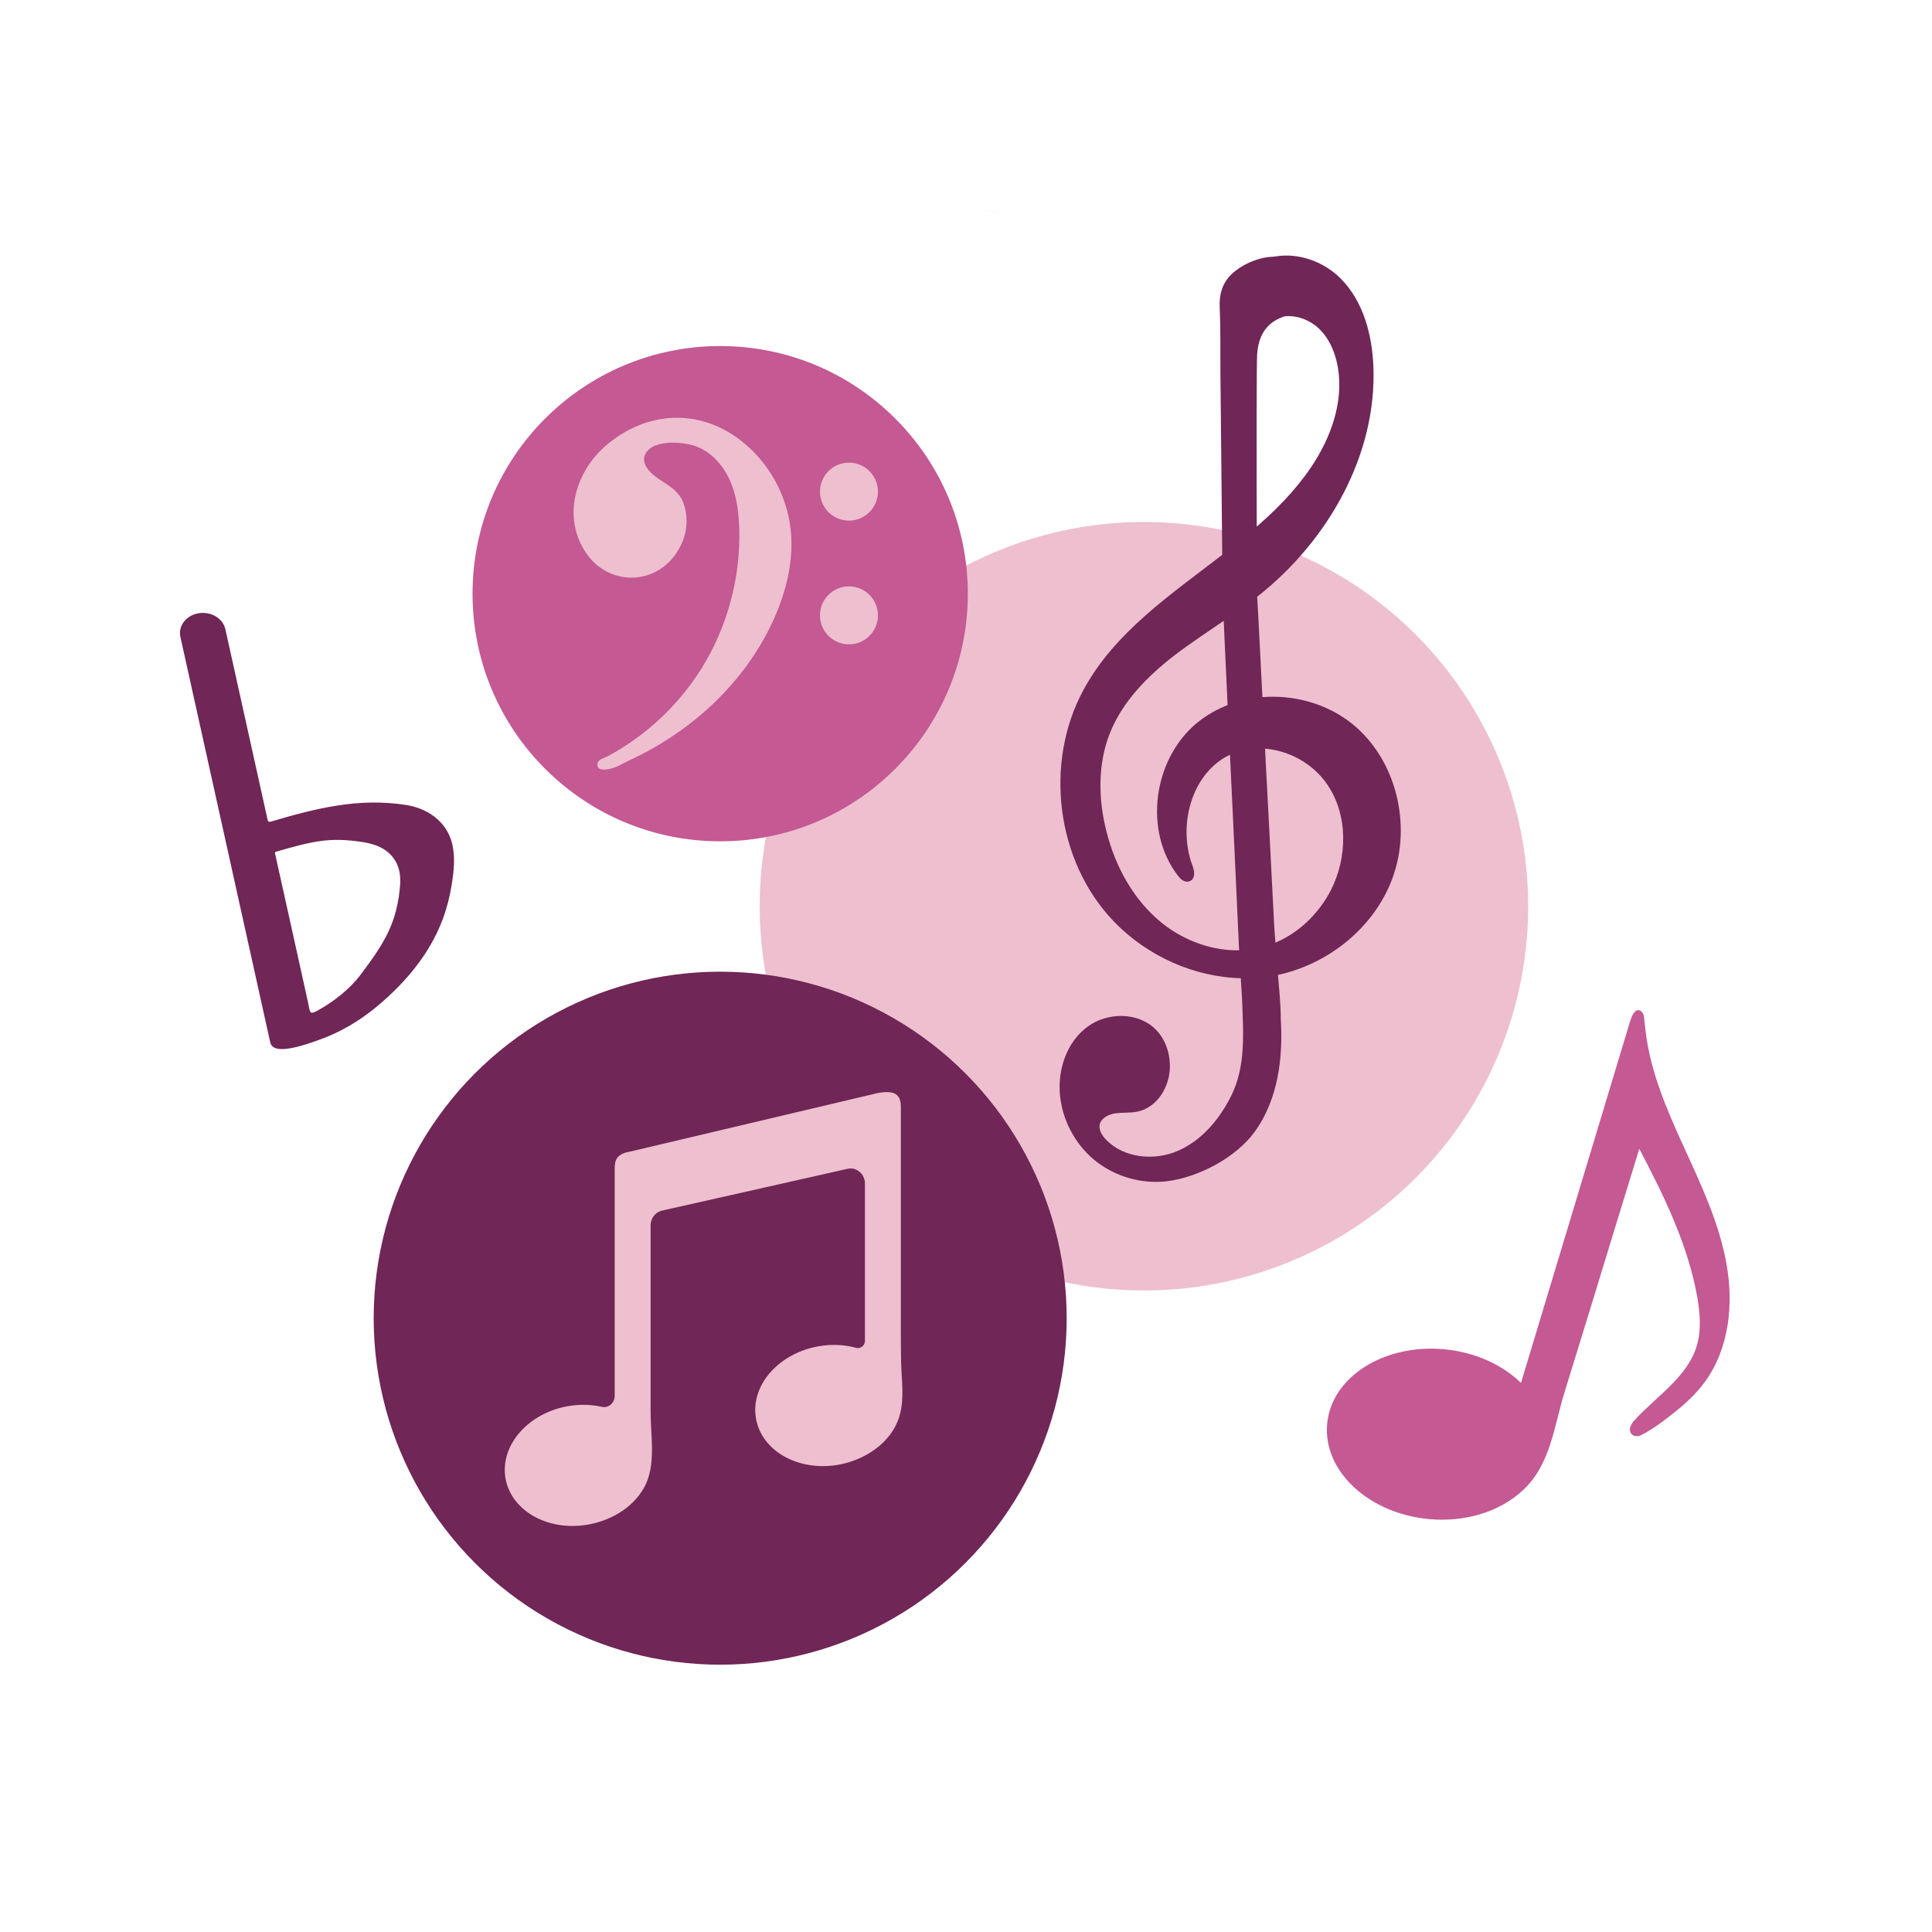 <?xml version="1.0" encoding="utf-8"?>
<!-- Generator: Adobe Illustrator 25.2.1, SVG Export Plug-In . SVG Version: 6.00 Build 0)  -->
<svg version="1.1" id="Layer_1" xmlns="http://www.w3.org/2000/svg" xmlns:xlink="http://www.w3.org/1999/xlink" x="0px" y="0px"
	 viewBox="0 0 425.2 425.2" style="enable-background:new 0 0 425.2 425.2;" xml:space="preserve">
<style type="text/css">
	.st0{fill:#F7C58D;}
	.st1{fill:#E1873E;}
	.st2{fill:#EEBFCF;}
	.st3{fill:#702656;stroke:#702656;stroke-miterlimit:10;}
	.st4{fill:#C45993;}
	.st5{fill:#EEBFCF;stroke:#EEBFCF;stroke-miterlimit:10;}
	.st6{fill:#C45993;stroke:#C45993;stroke-width:0.5;stroke-miterlimit:10;}
</style>
<path class="st0" d="M215.67,42.08"/>
<path class="st1" d="M220.01,46.86c-1.15-0.28-2.31-0.55-3.47-0.78"/>
<g>
	<circle class="st2" cx="251.76" cy="199.45" r="84.57"/>
	<circle class="st3" cx="158.5" cy="290.11" r="75.76"/>
	<circle class="st4" cx="158.5" cy="130.66" r="54.5"/>
	<g>
		<path class="st5" d="M173.5,116.45c-0.86-7.52-4.9-14.63-10.91-19.22c-9.1-6.95-20.36-6.16-28.94,1.23
			c-6.02,5.18-9.4,14.41-4.71,22.25c5.1,8.53,16.98,7.78,20.85-1.81c1.04-2.58,1.1-5.6,0.08-8.2c-1.49-3.8-6.3-4.43-8.17-7.89
			c-0.41-0.76-0.6-1.66-0.35-2.49c1.27-4.36,9-3.71,12.13-2.51c3.43,1.31,6.05,4.27,7.57,7.61c1.51,3.34,2.02,7.06,2.14,10.73
			c0.36,10.93-2.59,21.95-8.38,31.23c-4.38,7.03-10.37,13.02-17.35,17.46c-0.88,0.56-1.77,1.09-2.68,1.6
			c-0.62,0.35-1.26,0.68-1.92,0.93c-0.36,0.13-0.74,0.33-0.86,0.72c-0.07,0.22-0.02,0.48,0.16,0.63c0.14,0.11,0.33,0.13,0.52,0.14
			c2.1,0.1,3.84-1.14,5.66-1.99c1.79-0.83,3.54-1.73,5.25-2.71c3.42-1.95,6.67-4.19,9.7-6.7c6.02-4.99,11.17-11.07,14.87-17.97
			c0.61-1.14,1.18-2.3,1.71-3.48C172.61,129.89,174.26,123.12,173.5,116.45z"/>
		<circle class="st5" cx="186.84" cy="108.2" r="5.88"/>
		<circle class="st5" cx="186.84" cy="135.43" r="5.88"/>
	</g>
	<g>
		<path class="st5" d="M184.28,321.9c-8.56,1.43-16.37-3.04-17.44-9.99c-1.09-6.94,5-13.72,13.56-15.15
			c2.76-0.47,5.44-0.31,7.85,0.35c1.32,0.36,2.61-0.61,2.61-2.04v-34.54c0-2.47-2.15-4.3-4.44-3.78l-40.83,9.2
			c-1.7,0.38-2.9,1.95-2.9,3.76c0,13.71,0,27.43,0,41.14c0,5.23,1.27,11.72-1.44,16.42c-2.54,4.42-7.34,7.01-12.08,7.8
			c-8.56,1.43-16.37-3.04-17.46-9.99c-1.06-6.94,5-13.72,13.56-15.15c2.47-0.4,4.88-0.31,7.09,0.18c1.77,0.39,3.42-1.01,3.42-2.91
			v-49.48c0-1.81-0.09-3.25,2.88-3.76l54.62-12.91c4.82-0.89,4.48,1.29,4.48,3.76c0,14.21,0,28.42,0,42.64
			c0,4.22-0.03,8.44,0.07,12.66c0.09,3.68,0.71,7.49-0.27,11.1C195.93,317.28,189.89,320.96,184.28,321.9z"/>
		<path class="st5" d="M142.59,319.11h-6.79v-7.85C139.22,312.88,141.75,315.67,142.59,319.11z"/>
	</g>
	<path class="st3" d="M95.88,180.61c-1.71-1.51-3.96-2.54-6.55-2.95c-10.33-1.61-19.42,0.64-29.64,3.66
		c-0.56,0.16-1.14-0.14-1.25-0.64l-9.33-42.1c-0.47-2.13-2.86-3.53-5.32-3.12c-2.46,0.41-4.07,2.47-3.6,4.6c0,0,19.5,88,19.78,89.27
		c0.57,2.55,8.09-0.25,9.52-0.74c4.97-1.69,9.3-4.27,13.15-7.47c6.35-5.28,11.54-11.58,14.28-18.87c0.92-2.44,1.57-4.96,1.98-7.51
		c0.49-3.04,0.87-6.28,0.03-9.3C98.4,183.55,97.34,181.9,95.88,180.61z M88.25,197.52c-0.32,2.1-0.84,4.17-1.63,6.17
		c-1.59,4.01-4.22,7.62-6.88,11.15c-2.43,3.22-5.95,5.99-9.68,8.05c-2.46,1.36-2.37-0.42-2.74-2.1c-0.29-1.32-0.58-2.63-0.87-3.94
		c-0.79-3.55-1.57-7.11-2.36-10.66c-1.31-5.89-2.61-11.79-3.92-17.68c-0.05-0.22-0.1-0.45-0.15-0.67c-0.08-0.38,0.16-0.75,0.58-0.87
		c7.83-2.24,11.75-3.33,19.35-2.13c2.11,0.33,4.21,1,5.8,2.37c2.36,2.04,3.01,4.75,2.81,7.53C88.49,195.67,88.39,196.6,88.25,197.52
		z"/>
	<path class="st3" d="M297.39,159.78c-5.55-4.51-12.96-6.51-20.03-5.8c-0.2-3.69-0.37-7.38-0.56-11.04
		c-0.2-3.92-0.39-7.86-0.62-11.75v-0.11c0.17-0.14,0.34-0.25,0.51-0.39c15.16-12.03,25.83-30.68,25.07-50.03
		c-0.28-6.9-2.17-14.06-7.01-18.96c-3.55-3.61-8.99-5.63-14.03-4.76c-0.08,0-0.17,0.03-0.25,0.03c-0.03,0.03-0.06,0.03-0.08,0.03
		c-2.8,0-6.02,1.29-8.22,3.03c-2.66,2.1-3.38,4.62-3.23,7.88c0.22,4.67,0.11,9.39,0.15,14.07c0.13,13.35,0.25,26.71,0.4,40.06
		c0,0.11,0,0.21,0,0.32c-11.52,8.9-23.78,17.1-30.6,29.72c-8.62,15.89-5.94,37.27,6.56,50.32c7.27,7.58,17.61,12.25,28.09,12.4
		c0.17,2.54,0.34,5.04,0.42,7.58c0.17,4.7,0.34,9.52-0.79,14.11c-0.39,1.69-0.99,3.35-1.75,4.9c-2.62,5.24-6.59,10-11.97,12.34
		c-5.35,2.34-12.23,1.69-16.34-2.51c-0.99-1.01-1.86-2.39-1.58-3.8c0.34-1.63,2.11-2.62,3.78-2.87c1.66-0.25,3.41-0.06,5.04-0.42
		c3.97-0.87,6.51-5.1,6.62-9.13c0.08-2.93-0.87-5.92-2.93-8.03c-3.66-3.75-10.23-3.72-14.45-0.56c-4.23,3.13-6.17,8.68-5.86,13.92
		c0.34,5.55,3.07,10.9,7.32,14.48c4.28,3.58,10.06,5.3,15.61,4.68c6.9-0.82,15.04-5.13,19.1-10.73c5.07-7.04,6.14-16.09,5.61-24.51
		c0-3.35-0.37-6.73-0.65-10.09c11.18-2.25,21.21-10.23,25.21-20.9c0.03-0.08,0.06-0.14,0.08-0.23
		C310.21,181.53,306.83,167.5,297.39,159.78z M255.56,203.65c-6.37-5.07-10.51-12.56-12.51-20.45c-1.86-7.21-2-15.04,0.73-21.97
		c2.79-7.07,8.34-12.71,14.34-17.35c3.75-2.87,7.75-5.47,11.66-8.17c0.14,3.1,0.28,6.2,0.42,9.3c0.17,3.52,0.34,7.01,0.48,10.51
		c-2.54,0.96-4.93,2.31-7.04,4.06c-9.35,7.83-11.44,23.24-3.97,32.88c0.48,0.65,1.24,1.32,1.97,1.01c0.99-0.39,0.7-1.8,0.34-2.76
		c-3.44-9.16-0.17-21.13,8.73-25.16c0.14-0.06,0.28-0.14,0.45-0.17c0.17,3.72,0.37,7.47,0.54,11.18c0.25,5.47,0.51,10.87,0.76,16.31
		c0.23,4.99,0.45,9.94,0.68,14.9c0.03,0.62,0.06,1.24,0.11,1.86C266.96,209.9,260.54,207.59,255.56,203.65z M276.18,77.88
		c0.45-6.06,3.83-7.8,6.28-8.73c2.9-0.39,5.97,0.76,8.11,2.76c2.45,2.31,3.8,5.58,4.37,8.87c1.32,7.8-1.58,15.83-6.03,22.4
		c-3.55,5.24-8,9.69-12.82,13.8C276.04,101.77,276.04,79.66,276.18,77.88z M293.33,196.18c-2.79,5.38-7.44,9.83-13.07,12
		c-0.14-1.55-0.25-3.07-0.34-4.59c-0.25-4.93-0.51-9.86-0.76-14.79c-0.25-5.27-0.54-10.54-0.82-15.83c-0.17-2.9-0.31-5.83-0.45-8.73
		c5.75,0.25,11.44,3.38,14.68,8.2C297.22,179.3,297.11,188.77,293.33,196.18z"/>
	<path class="st6" d="M375.05,303.93c-1.72,2.37-3.86,4.43-6.13,6.26c-2.11,1.71-4.35,3.46-6.72,4.83
		c-0.23,0.12-0.45,0.24-0.68,0.37c-0.34,0.18-0.68,0.37-1.07,0.42c-0.45,0.08-0.97-0.07-1.26-0.47c-0.59-0.79,0.06-1.87,0.72-2.6
		c4.86-5.31,11.59-9.46,13.72-16.34c1.1-3.55,0.78-7.4,0.14-11.06c-2.11-11.75-7.49-22.6-13.05-33.16
		c-3.73,12.07-7.41,24.16-11.11,36.24c-1.83,5.96-3.66,11.92-5.51,17.88c-2.28,7.32-3.03,15.81-9.02,21.42
		c-5.45,5.11-13.22,7.03-20.54,6.36c-13.17-1.21-23.13-10.47-22.21-20.66c0.89-10.17,12.33-17.44,25.5-16.22
		c6.96,0.65,13.01,3.53,17.03,7.63c8.03-26.6,16.06-53.2,24.08-79.8c0.22-0.74,1-3.29,2.21-2.18c0.47,0.42,0.45,1.43,0.53,2.02
		c0.1,0.78,0.17,1.56,0.27,2.35c1.1,8.95,4.76,17.33,8.51,25.53c3.74,8.19,7.64,16.46,9.24,25.32
		C381.32,286.91,380.35,296.64,375.05,303.93z"/>
</g>
</svg>
